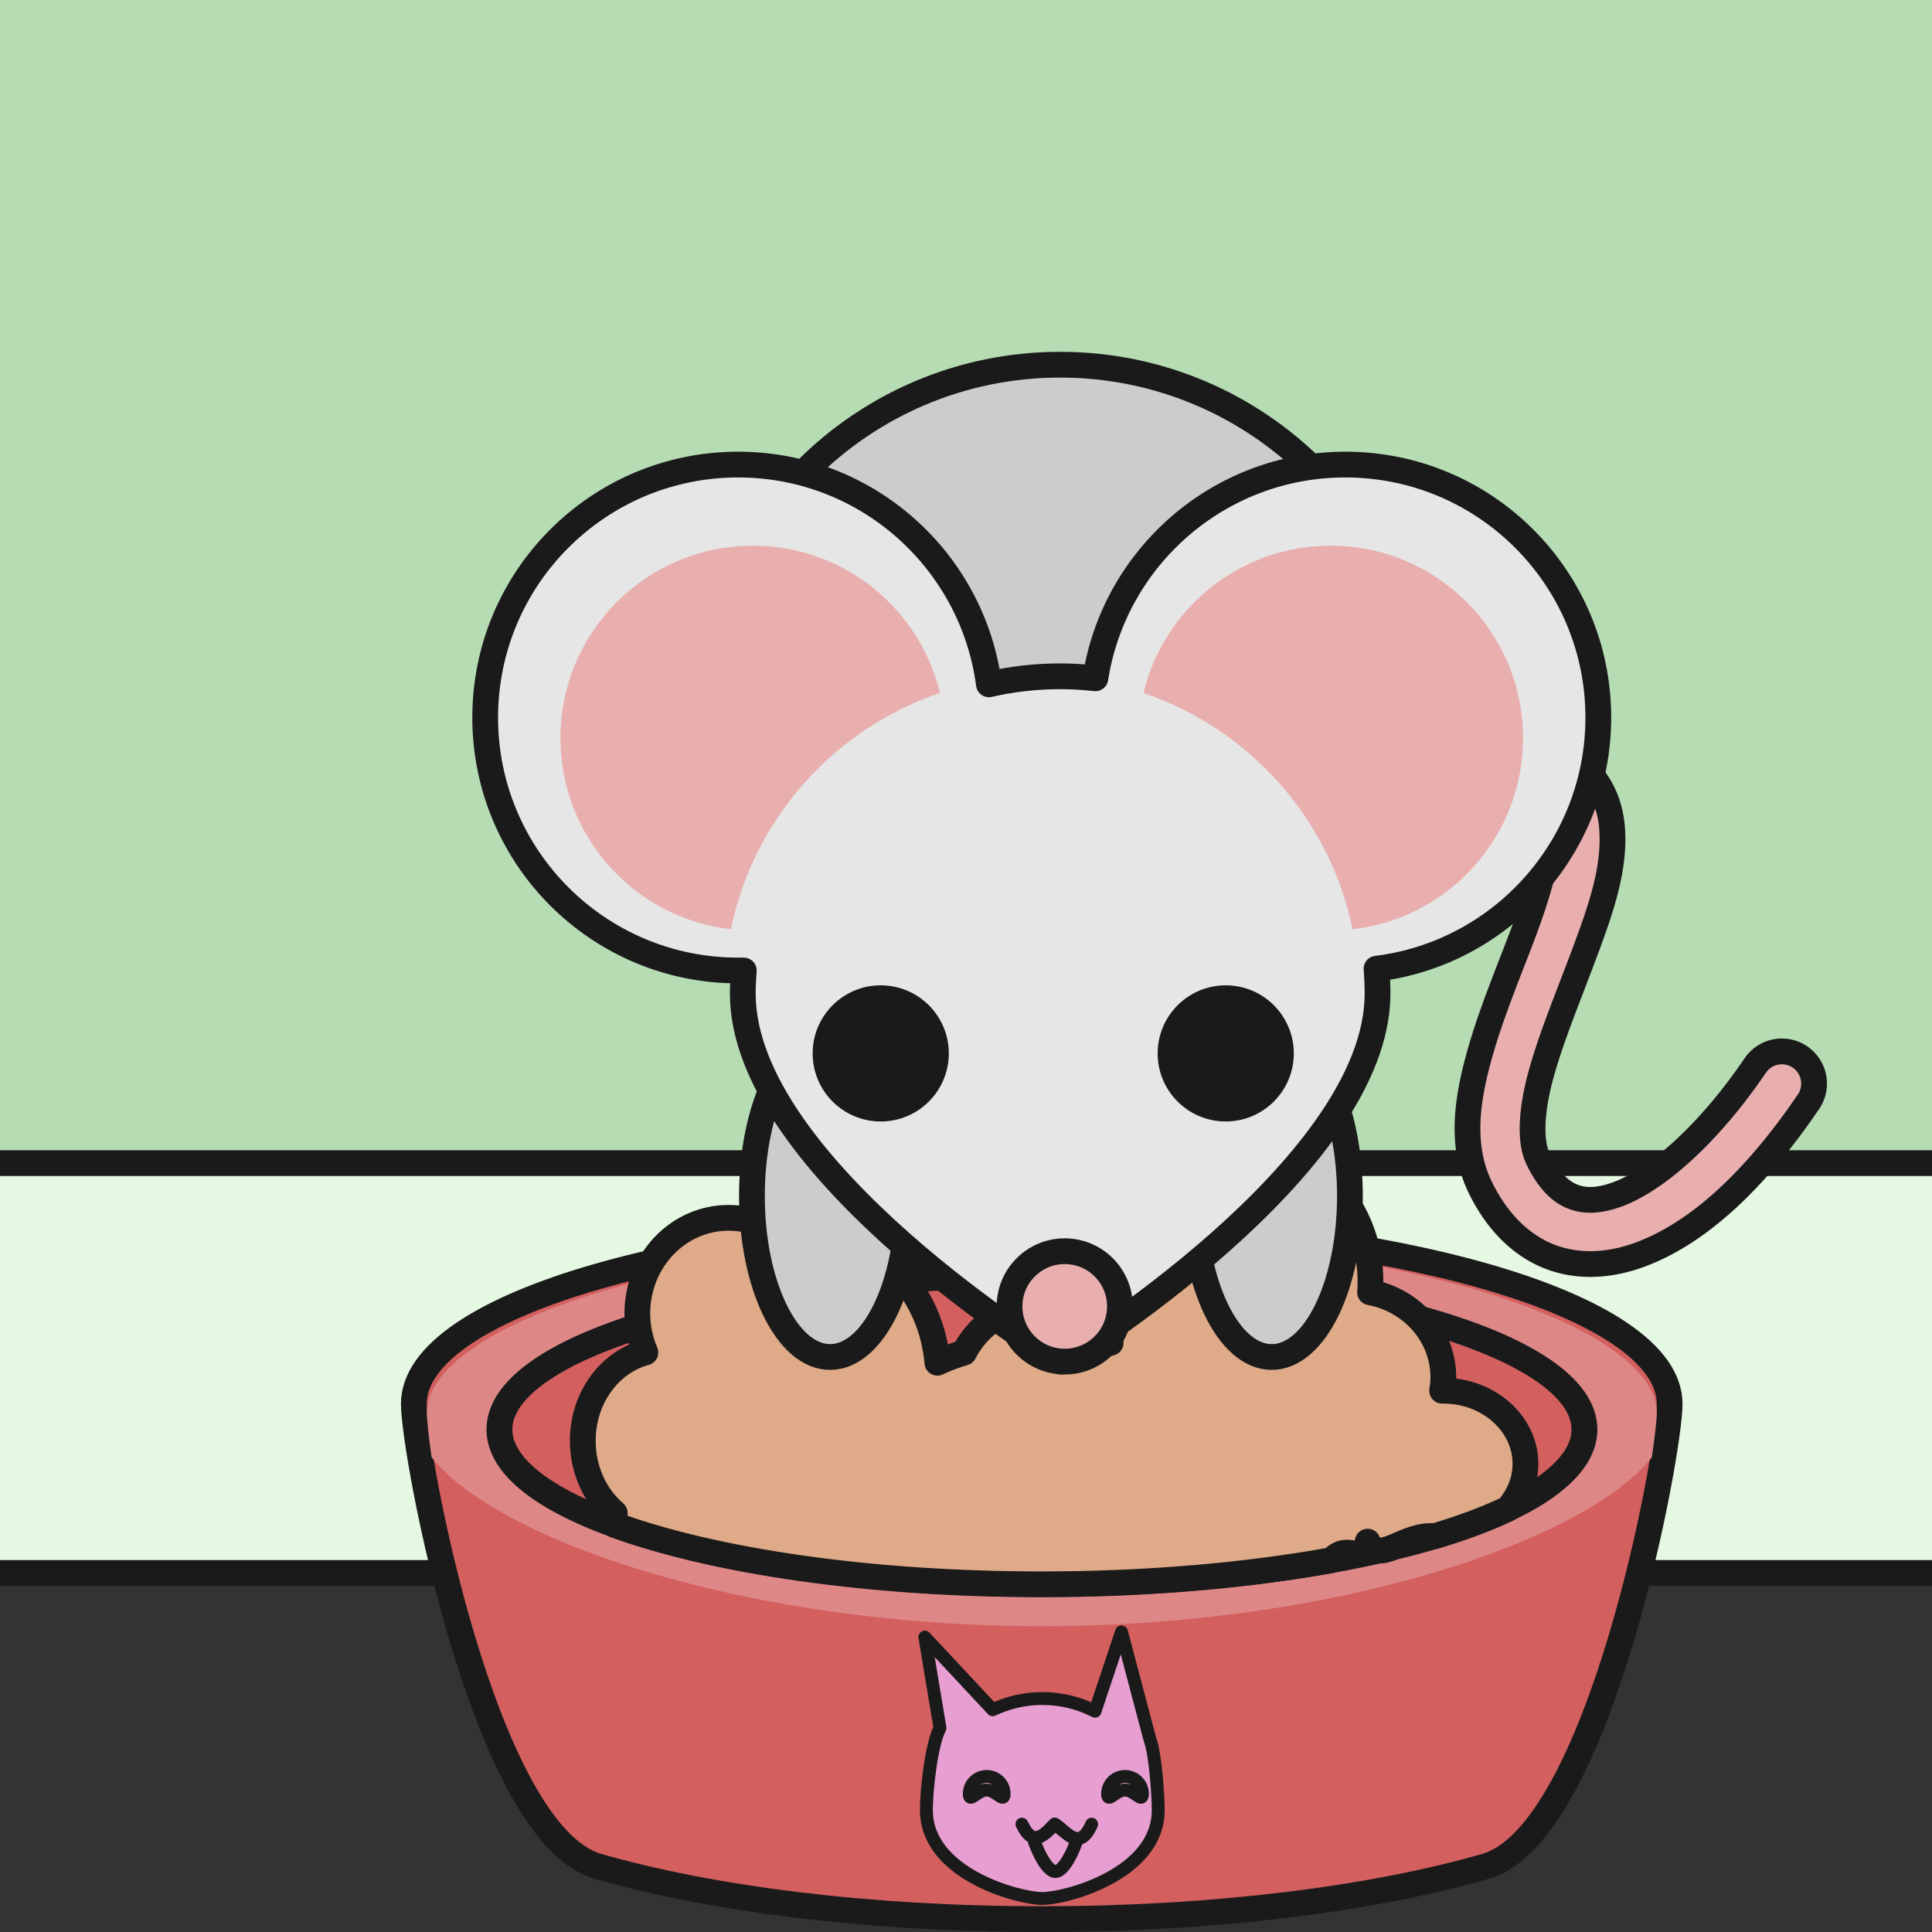 <?xml version="1.0" encoding="UTF-8" standalone="no"?>
<!-- Created with Inkscape (http://www.inkscape.org/) -->

<svg
   xmlns:dc="http://purl.org/dc/elements/1.1/"
   xmlns:cc="http://creativecommons.org/ns#"
   xmlns:rdf="http://www.w3.org/1999/02/22-rdf-syntax-ns#"
   xmlns:svg="http://www.w3.org/2000/svg"
   xmlns="http://www.w3.org/2000/svg"
   xmlns:sodipodi="http://sodipodi.sourceforge.net/DTD/sodipodi-0.dtd"
   xmlns:inkscape="http://www.inkscape.org/namespaces/inkscape"
   width="300"
   height="300"
   id="svg5264"
   version="1.1"
   inkscape:version="0.48.5 r10040"
   sodipodi:docname="toxoplasmic-rat.svg"
   inkscape:export-filename="/home/vg/Vitacora/logo/toxoplasmic-rat.png"
   inkscape:export-xdpi="90.055107"
   inkscape:export-ydpi="90.055107">
  <rect width="100%" height="100%" fill="#333333" stroke="none"/>
  <defs
     id="defs5266" />
  <sodipodi:namedview
     id="base"
     pagecolor="#ffffff"
     bordercolor="#666666"
     borderopacity="1.0"
     inkscape:pageopacity="0.0"
     inkscape:pageshadow="2"
     inkscape:zoom="0.14928528"
     inkscape:cx="1561.9032"
     inkscape:cy="266.35105"
     inkscape:document-units="px"
     inkscape:current-layer="layer1"
     showgrid="false"
     borderlayer="true"
     inkscape:window-width="1366"
     inkscape:window-height="715"
     inkscape:window-x="0"
     inkscape:window-y="0"
     inkscape:window-maximized="1"
     fit-margin-top="0"
     fit-margin-left="0"
     fit-margin-right="0"
     fit-margin-bottom="0" />
  <g
     inkscape:label="Layer 1"
     inkscape:groupmode="layer"
     id="layer1"
     transform="translate(-133.317,-115.578)">
    <rect
       y="112.394"
       x="126.42"
       height="185.209"
       width="313.795"
       id="rect4762-4"
       style="fill:#b6dcb3;fill-opacity:1;stroke:#1a1a1a;stroke-width:4;stroke-linecap:round;stroke-linejoin:round;stroke-miterlimit:4;stroke-opacity:1;stroke-dasharray:none" />
    <rect
       style="fill:#e4f8e2;fill-opacity:1;stroke:#1a1a1a;stroke-width:4;stroke-linecap:round;stroke-linejoin:round;stroke-miterlimit:4;stroke-opacity:1;stroke-dasharray:none"
       id="rect4742-3"
       width="313.795"
       height="63.64"
       x="126.42"
       y="296.189" />
    <g
       id="g5356"
       transform="translate(-56,0)">
      <g
         style="stroke:#1a1a1a"
         transform="translate(-65.423,148.216)"
         id="g4413-7">
        <path
           transform="translate(-15,1)"
           style="fill:#d35f5f;stroke:#1a1a1a;stroke-width:4;stroke-linecap:round;stroke-linejoin:round;stroke-miterlimit:4;stroke-opacity:1"
           d="m 529,184.362 c 0,7.732 -10.913,66.732 -28.557,71.799 -17.644,5.067 -42.019,8.201 -68.943,8.201 -26.924,0 -51.299,-3.134 -68.943,-8.201 C 344.913,251.094 334,192.094 334,184.362 c 0,-15.464 43.652,-28 97.5,-28 53.848,0 97.5,12.536 97.5,28 z"
           id="path4410-5"
           inkscape:connector-curvature="0"
           sodipodi:nodetypes="sssssss" />
        <path
           sodipodi:nodetypes="sssscscssss"
           inkscape:connector-curvature="0"
           id="path4406-0"
           d="m 416.516,159.375 c -26.769,0 -51.053,3.296 -68.438,8.549 -8.692,2.626 -15.659,5.75 -20.312,9.075 -4.654,3.325 -6.75,6.655 -6.75,9.733 0,0.95 0.258,3.539 0.75,6.938 10.338,12.917 48.825,26.206 94.75,26.206 45.925,0 84.381,-13.289 94.719,-26.206 0.492,-3.399 0.781,-5.988 0.781,-6.938 0,-3.078 -2.159,-6.408 -6.812,-9.733 -4.654,-3.325 -11.62,-6.449 -20.312,-9.075 -17.385,-5.253 -41.606,-8.549 -68.375,-8.549 z"
           style="fill:#de8787;stroke:none" />
        <path
           transform="matrix(0.864,0,0,0.857,43.714,31.337)"
           d="m 529,184.362 c 0,15.464 -43.652,28 -97.5,28 -53.848,0 -97.5,-12.536 -97.5,-28 0,-15.464 43.652,-28 97.5,-28 53.848,0 97.5,12.536 97.5,28 z"
           sodipodi:ry="28"
           sodipodi:rx="97.5"
           sodipodi:cy="184.36218"
           sodipodi:cx="431.5"
           id="path4408-7"
           style="fill:#d35f5f;stroke:#1a1a1a;stroke-width:4.648;stroke-linecap:round;stroke-linejoin:round;stroke-miterlimit:4;stroke-opacity:1;stroke-dasharray:none"
           sodipodi:type="arc"
           inkscape:transform-center-y="-25.714285" />
      </g>
      <path
         sodipodi:nodetypes="ssccsccscsscscscsccccsscscss"
         inkscape:connector-curvature="0"
         id="path4764-3"
         d="m 380.905,292.654 c -11.716,0 -21.188,9.8 -21.188,21.906 0,3.405 0.722,6.656 2.062,9.531 -1.011,0.231 -1.963,0.575 -2.875,1.031 -2.177,-3.805 -5.754,-6.312 -9.812,-6.312 -4.235,0 -7.952,2.725 -10.094,6.812 -1.428,0.419 -2.8,0.934 -4.125,1.562 -0.929,-10.667 -8.459,-18.969 -17.594,-18.969 -1.685,0 -3.3,0.284 -4.844,0.812 -2.559,-2.687 -6.095,-4.344 -10,-4.344 -7.81,0 -14.156,6.643 -14.156,14.844 0,2.162 0.459,4.21 1.25,6.062 -5.577,1.502 -9.719,7.06 -9.719,13.719 0,4.565 1.948,8.633 4.969,11.219 -0.01,0.271 -0.031,0.539 -0.031,0.812 0,0.347 0.015,0.688 0.031,1.031 15.42,5.604 39.351,9.219 66.281,9.219 16.56,0 32.007,-1.398 45.031,-3.75 2.785,-2.967 4.76,1.16 5.594,-2.878 1.749,3.74 5.7,-1.289 10.406,-0.841 4.302,-1.288 8.124,-2.714 11.344,-4.25 1.721,-1.928 2.75,-4.351 2.75,-7 0,-6.248 -5.721,-11.344 -12.75,-11.344 -0.064,0 -0.124,-8.4e-4 -0.188,0 0.114,-0.688 0.188,-1.376 0.188,-2.094 0,-6.523 -4.886,-11.968 -11.375,-13.188 0.04,-0.551 0.062,-1.125 0.062,-1.688 0,-12.106 -9.503,-21.906 -21.219,-21.906 z"
         style="fill:#deaa87;fill-opacity:1;stroke:#1a1a1a;stroke-width:4;stroke-linecap:round;stroke-linejoin:round;stroke-miterlimit:4;stroke-opacity:1;stroke-dasharray:none" />
      <g
         style="fill:#e79ed1;fill-opacity:1;stroke:#1a1a1a;stroke-width:0.848"
         inkscape:label="Layer 1"
         id="layer1-1-7"
         transform="matrix(0.9,0,0,0.9,261.373,-517.408)">
        <g
           style="fill:#e79ed1;fill-opacity:1;stroke:#1a1a1a;stroke-width:0.848"
           id="g4482-9"
           transform="translate(-14.286,971.429)">
          <g
             style="fill:#e79ed1;fill-opacity:1;stroke:#1a1a1a;stroke-width:0.848"
             id="g4517-9"
             transform="translate(3.03,-4.041)">
            <path
               style="fill:#e79ed1;fill-opacity:1;stroke:#1a1a1a;stroke-width:2.222;stroke-linecap:round;stroke-linejoin:round;stroke-miterlimit:4;stroke-opacity:1;stroke-dasharray:none"
               d="m 90.762,18.387 2.609,15.688 c -1.498,2.805 -2.344,10.754 -2.344,14.156 0,11.046 15.954,15.25 20,15.25 4.046,0 20,-4.204 20,-15.25 0,-2.598 -0.505,-9.817 -1.406,-12.094 l -4.932,-18.654 -4.568,13.685 c -2.73,-1.398 -5.816,-2.188 -9.094,-2.188 -3.069,0 -5.963,0.702 -8.562,1.938 z"
               id="path4410-9-4"
               inkscape:connector-curvature="0"
               sodipodi:nodetypes="ccszscccscc" />
            <path
               sodipodi:nodetypes="sssss"
               inkscape:connector-curvature="0"
               id="path4418-8"
               d="m 104.435,45.431 c 0,1.66 -1.345,-0.657 -3.005,-0.657 -1.66,0 -3.005,2.316 -3.005,0.657 0,-1.66 1.345,-3.005 3.005,-3.005 1.66,0 3.005,1.345 3.005,3.005 z"
               style="fill:#e79ed1;fill-opacity:1;stroke:#1a1a1a;stroke-width:2.222;stroke-linecap:round;stroke-linejoin:round;stroke-miterlimit:4;stroke-opacity:1" />
            <path
               sodipodi:nodetypes="sssss"
               inkscape:connector-curvature="0"
               id="path4420-6"
               d="m 128.3,45.431 c 0,1.66 -1.345,-0.657 -3.005,-0.657 -1.66,0 -3.005,2.316 -3.005,0.657 0,-1.66 1.345,-3.005 3.005,-3.005 1.66,0 3.005,1.345 3.005,3.005 z"
               style="fill:#e79ed1;fill-opacity:1;stroke:#1a1a1a;stroke-width:2.222;stroke-linecap:round;stroke-linejoin:round;stroke-miterlimit:4;stroke-opacity:1" />
            <path
               inkscape:connector-curvature="0"
               id="path4490-4"
               d="m 113.166,50.652 c -1.254,1.269 -2.496,2.632 -3.75,2.219 0.655,2.398 2.471,5.969 3.875,5.969 1.356,0 3.073,-3.33 3.781,-5.719 -1.304,-0.021 -2.602,-1.656 -3.906,-2.469 z"
               style="fill:#e79ed1;fill-opacity:1;stroke:#1a1a1a;stroke-width:2.222;stroke-linecap:round;stroke-linejoin:round;stroke-miterlimit:4;stroke-opacity:1" />
            <path
               style="fill:#e79ed1;fill-opacity:1;stroke:#1a1a1a;stroke-width:2.222;stroke-linecap:round;stroke-linejoin:round;stroke-miterlimit:4;stroke-opacity:1;stroke-dasharray:none"
               d="m 107.514,50.659 c 1.886,4.05 3.771,1.908 5.657,0 2.121,1.322 4.243,4.839 6.364,0"
               id="path4422-4"
               inkscape:connector-curvature="0"
               sodipodi:nodetypes="ccc" />
          </g>
        </g>
      </g>
    </g>
    <g
       id="g5345"
       transform="translate(-56,0)">
      <path
         style="font-size:medium;font-style:normal;font-variant:normal;font-weight:normal;font-stretch:normal;text-indent:0;text-align:start;text-decoration:none;line-height:normal;letter-spacing:normal;word-spacing:normal;text-transform:none;direction:ltr;block-progression:tb;writing-mode:lr-tb;text-anchor:start;baseline-shift:baseline;color:#000000;fill:#e9afaf;fill-opacity:1;stroke:#1a1a1a;stroke-width:4;stroke-miterlimit:4;stroke-dasharray:none;marker:none;visibility:visible;display:inline;overflow:visible;enable-background:accumulate;font-family:Sans;-inkscape-font-specification:Sans"
         d="m 348.119,203.039 a 5,5 0 0 0 -4.48,8.863 c 58.103,41.244 57.938,25.319 81.13,28.911 2.433,0.377 3.481,1.03 3.991,1.557 0.51,0.526 0.798,1.164 0.903,2.631 0.21,2.934 -1.25,8.541 -3.552,14.746 -2.302,6.205 -5.258,13.077 -7.131,19.886 -1.873,6.809 -2.916,13.878 0.158,20.243 2.467,5.108 6.087,8.912 10.586,10.739 4.499,1.828 9.471,1.521 14.125,-0.172 9.309,-3.387 18.185,-11.875 26.238,-23.716 a 5,5 0 1 0 -8.264,-5.628 c -7.321,10.765 -15.457,17.792 -21.383,19.948 -2.963,1.078 -5.148,1.057 -6.962,0.32 -1.814,-0.737 -3.642,-2.358 -5.336,-5.864 -1.275,-2.64 -1.116,-7.337 0.497,-13.197 1.612,-5.86 4.438,-12.578 6.853,-19.089 2.416,-6.511 4.597,-12.728 4.153,-18.938 -0.222,-3.105 -1.306,-6.362 -3.704,-8.837 -2.397,-2.475 -5.763,-3.919 -9.643,-4.52 -27.317,-4.231 -19.64,13.428 -76.864,-27.192 a 5,5 0 0 0 -1.315,-0.69 z"
         id="path4382-3"
         inkscape:connector-curvature="0" />
      <path
         style="fill:#cccccc;fill-opacity:1;stroke:#1a1a1a;stroke-width:4;stroke-linecap:round;stroke-linejoin:round;stroke-miterlimit:4;stroke-opacity:1"
         d="m 409.647,227.923 c 0,30.77 -55.714,64.596 -55.714,64.596 0,0 -55.714,-33.826 -55.714,-64.596 0,-30.77 24.944,-55.714 55.714,-55.714 30.77,0 55.714,24.944 55.714,55.714 z"
         id="path4384-1"
         inkscape:connector-curvature="0"
         sodipodi:nodetypes="scsss" />
      <path
         transform="translate(302.504,148.216)"
         sodipodi:type="arc"
         style="fill:#cccccc;fill-opacity:1;stroke:#1a1a1a;stroke-width:4;stroke-linecap:round;stroke-linejoin:round;stroke-miterlimit:4;stroke-opacity:1;stroke-dasharray:none"
         id="path4386-1"
         sodipodi:cx="84.285713"
         sodipodi:cy="153.07646"
         sodipodi:rx="12.142858"
         sodipodi:ry="25"
         d="m 96.429,153.076 c 0,13.807 -5.437,25 -12.143,25 -6.706,0 -12.143,-11.193 -12.143,-25 0,-13.807 5.437,-25 12.143,-25 6.706,0 12.143,11.193 12.143,25 z" />
      <path
         d="m 96.429,153.076 c 0,13.807 -5.437,25 -12.143,25 -6.706,0 -12.143,-11.193 -12.143,-25 0,-13.807 5.437,-25 12.143,-25 6.706,0 12.143,11.193 12.143,25 z"
         sodipodi:ry="25"
         sodipodi:rx="12.142858"
         sodipodi:cy="153.07646"
         sodipodi:cx="84.285713"
         id="path4388-9"
         style="fill:#cccccc;fill-opacity:1;stroke:#1a1a1a;stroke-width:4;stroke-linecap:round;stroke-linejoin:round;stroke-miterlimit:4;stroke-opacity:1;stroke-dasharray:none"
         sodipodi:type="arc"
         transform="translate(233.932,148.216)" />
      <path
         style="fill:#e6e6e6;fill-opacity:1;stroke:#1a1a1a;stroke-width:4;stroke-linecap:round;stroke-linejoin:round;stroke-miterlimit:4;stroke-opacity:1"
         d="m 303.937,187.716 c -21.697,0 -39.281,17.584 -39.281,39.281 0,21.697 17.584,39.281 39.281,39.281 0.292,0 0.585,0.006 0.875,0 -0.085,1.186 -0.156,2.386 -0.156,3.594 0,27.22 49.281,57.125 49.281,57.125 0,0 49.281,-29.905 49.281,-57.125 0,-1.308 -0.056,-2.593 -0.156,-3.875 19.412,-2.387 34.438,-18.943 34.438,-39 0,-21.697 -17.584,-39.281 -39.281,-39.281 -19.619,0 -35.877,14.392 -38.812,33.188 -1.799,-0.199 -3.616,-0.312 -5.469,-0.312 -3.805,0 -7.505,0.434 -11.062,1.25 -2.534,-19.25 -18.995,-34.125 -38.938,-34.125 z"
         id="path4390-5"
         inkscape:connector-curvature="0" />
      <path
         transform="translate(233.932,181.073)"
         d="m 100.714,98.076 c 0,4.734 -3.838,8.571 -8.571,8.571 -4.734,0 -8.571,-3.838 -8.571,-8.571 0,-4.734 3.838,-8.571 8.571,-8.571 4.734,0 8.571,3.838 8.571,8.571 z"
         sodipodi:ry="8.5714283"
         sodipodi:rx="8.5714283"
         sodipodi:cy="98.076469"
         sodipodi:cx="92.14286"
         id="path4392-2"
         style="fill:#1a1a1a;fill-opacity:1;stroke:#1a1a1a;stroke-width:4;stroke-linecap:round;stroke-linejoin:round;stroke-miterlimit:4;stroke-opacity:1;stroke-dasharray:none"
         sodipodi:type="arc" />
      <path
         transform="translate(287.504,181.073)"
         sodipodi:type="arc"
         style="fill:#1a1a1a;fill-opacity:1;stroke:#1a1a1a;stroke-width:4;stroke-linecap:round;stroke-linejoin:round;stroke-miterlimit:4;stroke-opacity:1;stroke-dasharray:none"
         id="path4394-6"
         sodipodi:cx="92.14286"
         sodipodi:cy="98.076469"
         sodipodi:rx="8.5714283"
         sodipodi:ry="8.5714283"
         d="m 100.714,98.076 c 0,4.734 -3.838,8.571 -8.571,8.571 -4.734,0 -8.571,-3.838 -8.571,-8.571 0,-4.734 3.838,-8.571 8.571,-8.571 4.734,0 8.571,3.838 8.571,8.571 z" />
      <path
         d="m 100.714,98.076 c 0,4.734 -3.838,8.571 -8.571,8.571 -4.734,0 -8.571,-3.838 -8.571,-8.571 0,-4.734 3.838,-8.571 8.571,-8.571 4.734,0 8.571,3.838 8.571,8.571 z"
         sodipodi:ry="8.5714283"
         sodipodi:rx="8.5714283"
         sodipodi:cy="98.076469"
         sodipodi:cx="92.14286"
         id="path4396-0"
         style="fill:#e9afaf;fill-opacity:1;stroke:#1a1a1a;stroke-width:4;stroke-linecap:round;stroke-linejoin:round;stroke-miterlimit:4;stroke-opacity:1;stroke-dasharray:none"
         sodipodi:type="arc"
         transform="translate(262.504,220.359)" />
      <path
         id="path4960-4"
         d="m 306.218,200.31 c -16.496,0 -29.875,13.379 -29.875,29.875 0,15.347 11.572,28 26.469,29.687 3.547,-17.213 16.08,-31.14 32.469,-36.687 -3.149,-13.124 -14.975,-22.875 -29.062,-22.875 z m 89.719,0 c -14.088,0 -25.913,9.751 -29.062,22.875 16.389,5.548 28.922,19.475 32.469,36.687 14.897,-1.687 26.469,-14.34 26.469,-29.687 0,-16.496 -13.379,-29.875 -29.875,-29.875 z"
         style="fill:#e9afaf;fill-opacity:1;stroke:none"
         inkscape:connector-curvature="0" />
    </g>
  </g>
</svg>
